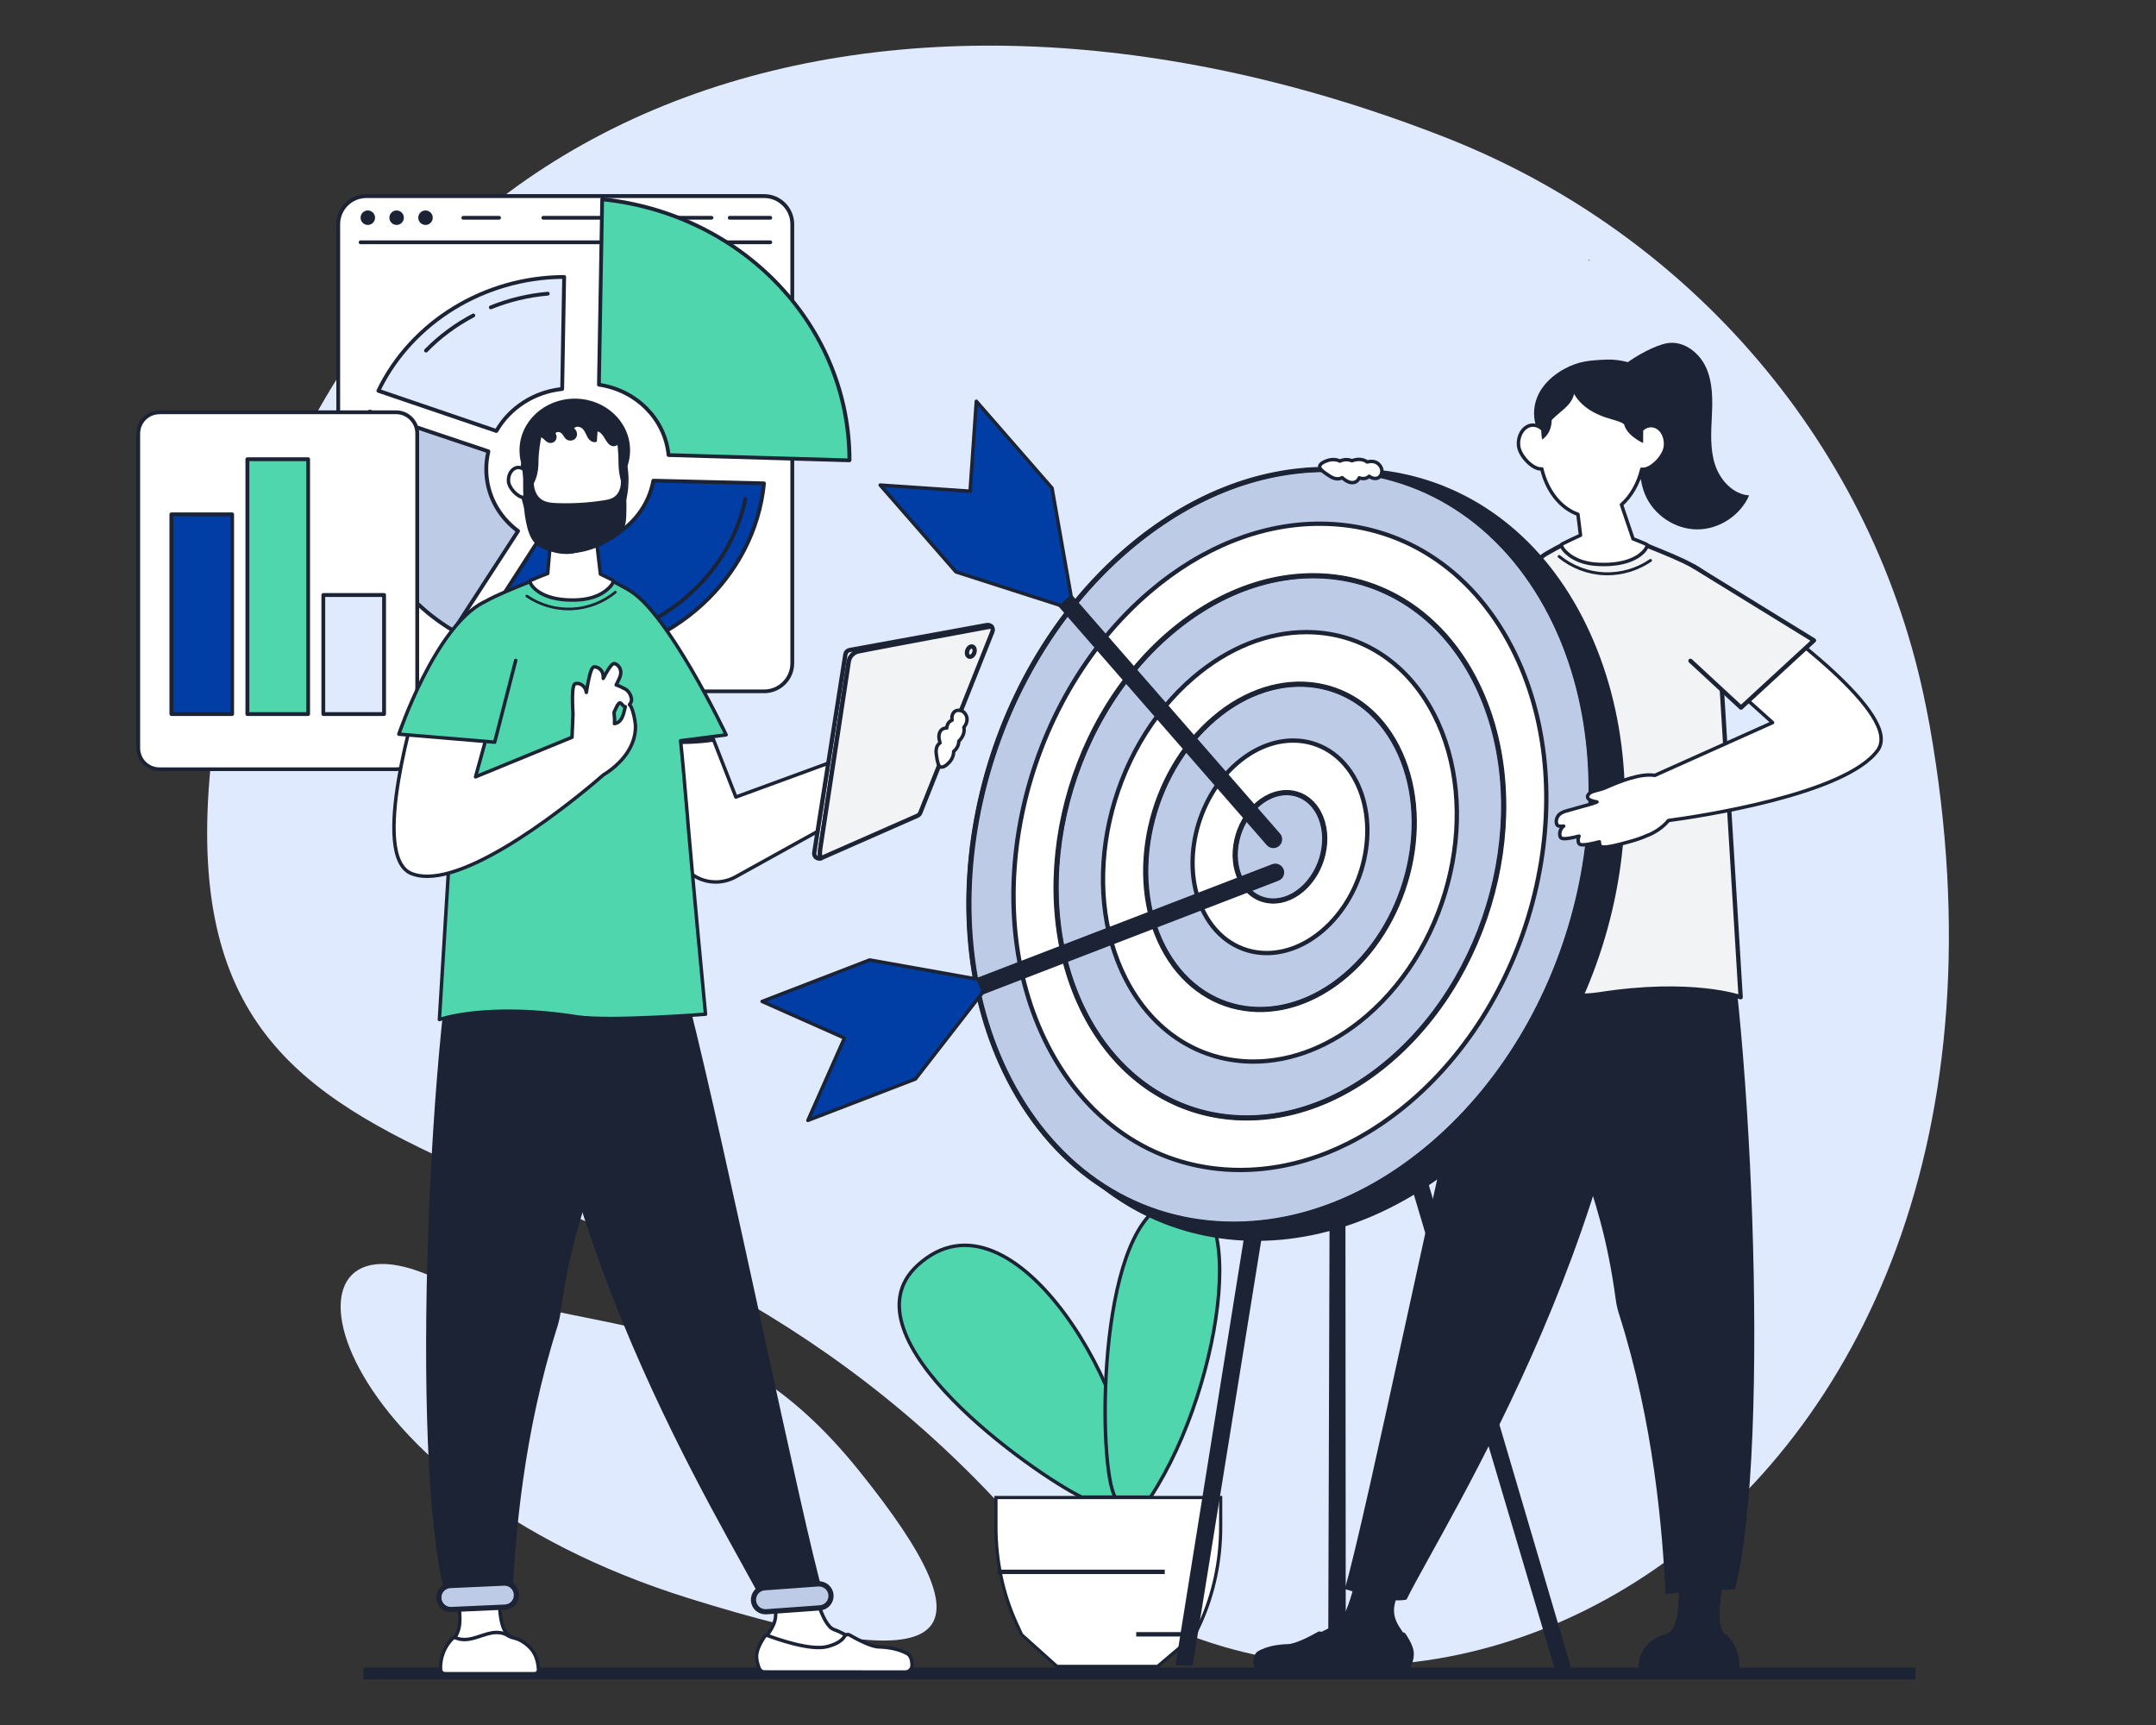 <svg xmlns="http://www.w3.org/2000/svg" xmlns:xlink="http://www.w3.org/1999/xlink" x="0px" y="0px" viewBox="0 0 2500 2000" style="enable-background:new 0 0 2500 2000;" xml:space="preserve"><rect x="0" y="0" width="2500" height="2000" fill="#333333" stroke="none"/><style type="text/css">	.st0{fill:#E0EAFE;}	.st1{fill:#FFFFFF;stroke:#1B2335;stroke-width:5;stroke-linecap:round;stroke-linejoin:round;stroke-miterlimit:10;}	.st2{fill:#1D1D1B;}	.st3{fill:#4FD6AD;}	.st4{fill:#F1F3F5;}	.st5{fill:#131727;}	.st6{fill:#1B2335;}	.st7{fill:#003DA5;}	.st8{fill:#BECBE7;}	.st9{fill:#4FD6AD;stroke:#1B2335;stroke-width:5;stroke-miterlimit:10;}	.st10{fill:#F1F3F5;stroke:#1B2335;stroke-width:5;stroke-miterlimit:10;}	.st11{fill:none;stroke:#130E42;stroke-width:4.676;stroke-miterlimit:10;}	.st12{fill:#E0EAFE;stroke:#1B2335;stroke-width:5;stroke-miterlimit:10;}	.st13{fill:#003DA5;stroke:#1B2335;stroke-width:5;stroke-miterlimit:10;}	.st14{fill:none;stroke:#1B2335;stroke-width:5;stroke-miterlimit:10;}	.st15{fill:#BECBE7;stroke:#1B2335;stroke-width:5;stroke-miterlimit:10;}	.st16{fill:#FFFFFF;}	.st17{fill:#4FD6AD;stroke:#1B2335;stroke-width:5;stroke-linecap:round;stroke-linejoin:round;stroke-miterlimit:10;}	.st18{fill:#003DA5;stroke:#1B2335;stroke-width:5;stroke-linecap:round;stroke-linejoin:round;stroke-miterlimit:10;}	.st19{fill:#F1F3F5;stroke:#1B2335;stroke-width:5;stroke-linecap:round;stroke-linejoin:round;stroke-miterlimit:10;}	.st20{fill:#E0EAFE;stroke:#1B2335;stroke-width:5;stroke-linecap:round;stroke-linejoin:round;stroke-miterlimit:10;}	.st21{fill:#1B2335;stroke:#1B2335;stroke-width:3;stroke-linecap:round;stroke-linejoin:round;stroke-miterlimit:10;}	.st22{fill:#1B2335;stroke:#1B2335;stroke-width:5;stroke-linecap:round;stroke-linejoin:round;stroke-miterlimit:10;}	.st23{fill:#BECBE7;stroke:#1B2335;stroke-width:5;stroke-linecap:round;stroke-linejoin:round;stroke-miterlimit:10;}	.st24{opacity:0.38;}	.st25{fill:#24292F;}			.st26{clip-path:url(#SVGID_00000111161138073613811810000016288503217574222261_);fill:#003DA5;stroke:#1B2335;stroke-width:5;stroke-linecap:round;stroke-linejoin:round;stroke-miterlimit:10;}	.st27{clip-path:url(#SVGID_00000111161138073613811810000016288503217574222261_);}	.st28{opacity:0.75;fill:#BECBE7;stroke:#1B2335;stroke-width:5;stroke-linecap:round;stroke-linejoin:round;stroke-miterlimit:10;}	.st29{fill:#FBB7A3;}	.st30{fill:#E8F0FC;}	.st31{fill:#361E4D;}	.st32{fill:none;stroke:#1B2335;stroke-width:5;stroke-linecap:round;stroke-linejoin:round;stroke-miterlimit:10;}	.st33{opacity:0.3;}	.st34{fill:#00B5F6;}	.st35{fill:#BB695B;}	.st36{fill:#BD695B;}	.st37{fill:#2D505A;}	.st38{fill:#1C1A1C;}	.st39{fill:#0B324B;}	.st40{fill:#D6ECE0;}	.st41{fill:#3A3E49;}	.st42{fill:#D47C74;}	.st43{fill:none;stroke:#3A3E49;stroke-width:2;stroke-miterlimit:10;}	.st44{fill:#FFFFFF;stroke:#1B2335;stroke-width:5;stroke-miterlimit:10;}	.st45{fill:none;stroke:#6FCECC;stroke-miterlimit:10;}	.st46{fill:none;stroke:#6FCECC;stroke-miterlimit:10;stroke-dasharray:5.036,5.036;}	.st47{fill:none;stroke:#6FCECC;stroke-miterlimit:10;stroke-dasharray:5.023,5.023;}	.st48{opacity:0.35;}	.st49{fill:none;stroke:#6FCECC;stroke-miterlimit:10;stroke-dasharray:5.022,5.022;}	.st50{fill:none;stroke:#6FCECC;stroke-miterlimit:10;stroke-dasharray:4.954,4.954;}	.st51{fill:none;stroke:#6FCECC;stroke-miterlimit:10;stroke-dasharray:5.014,5.014;}	.st52{fill:none;stroke:#6FCECC;stroke-miterlimit:10;stroke-dasharray:5.056,5.056;}	.st53{fill:none;stroke:#FFFFFF;stroke-width:1.5;stroke-linecap:round;stroke-linejoin:round;stroke-miterlimit:10;}	.st54{fill:none;stroke:#1B2335;stroke-width:4;stroke-linecap:round;stroke-miterlimit:10;}	.st55{fill:#FFFFFF;stroke:#1B2335;stroke-width:5;stroke-miterlimit:10;}	.st56{fill:#256EA5;}	.st57{fill:none;stroke:#1B2335;stroke-width:5;stroke-linecap:round;stroke-miterlimit:10;}	.st58{fill:#F1F3F5;stroke:#1B2335;stroke-width:5;stroke-miterlimit:10;}	.st59{fill:#EDF4F4;}	.st60{fill:#8DB3DB;}	.st61{fill:#49478A;}	.st62{fill:#003DA5;stroke:#1B2335;stroke-width:4;stroke-linecap:round;stroke-linejoin:round;stroke-miterlimit:10;}	.st63{fill:#4FD6AD;stroke:#1B2335;stroke-width:4;stroke-linecap:round;stroke-linejoin:round;stroke-miterlimit:10;}	.st64{fill:#FFFFFF;stroke:#1B2335;stroke-width:4;stroke-linecap:round;stroke-linejoin:round;stroke-miterlimit:10;}	.st65{fill:#F1F3F5;stroke:#1B2335;stroke-width:4;stroke-miterlimit:10;}	.st66{opacity:0.14;fill:#221F20;}	.st67{fill:#E0EAFE;stroke:#1B2335;stroke-width:4;stroke-linecap:round;stroke-linejoin:round;stroke-miterlimit:10;}	.st68{fill:#BECBE7;stroke:#1B2335;stroke-width:4;stroke-linecap:round;stroke-linejoin:round;stroke-miterlimit:10;}	.st69{fill:#B5C5CE;}	.st70{fill:#19132E;}	.st71{opacity:0.6;fill:#19132E;}	.st72{fill:#BECBE7;stroke:#1B2335;stroke-width:6;stroke-linecap:round;stroke-linejoin:round;stroke-miterlimit:10;}	.st73{fill:#4FD6AD;stroke:#1B2335;stroke-width:6;stroke-linecap:round;stroke-linejoin:round;stroke-miterlimit:10;}	.st74{fill:#FFFFFF;stroke:#1B2335;stroke-width:6;stroke-linecap:round;stroke-linejoin:round;stroke-miterlimit:10;}	.st75{fill:#003DA5;stroke:#1B2335;stroke-width:6;stroke-linecap:round;stroke-linejoin:round;stroke-miterlimit:10;}	.st76{fill:#F1F3F5;stroke:#1B2335;stroke-width:6;stroke-miterlimit:10;}	.st77{fill:none;stroke:#A3B8D2;stroke-width:6;stroke-miterlimit:10;}	.st78{fill:#223444;}	.st79{fill:none;stroke:#5F8099;stroke-width:6;stroke-miterlimit:10;}	.st80{fill:#FFFFFF;stroke:#1B2335;stroke-width:6;stroke-miterlimit:10;}	.st81{fill:#E6EBF0;}	.st82{opacity:0.5;}	.st83{fill:#D9E0E6;}	.st84{fill-rule:evenodd;clip-rule:evenodd;fill:#1B2335;}	.st85{fill:none;}	.st86{fill:#FFC94F;}</style><g id="Background"></g><g id="Illustration">	<g>		<g>			<rect x="421.4" y="1933.4" class="st6" width="1799.7" height="13.7"></rect>		</g>		<g>			<path class="st0" d="M2233.3,819.3c-59.6-300.6-272.2-548.3-557.6-660.1C1028.5-94.5,380.6,100.8,256.5,800.9    c-118.2,667.1,429.6,429.9,906,946.7c414.8,450,1243.8,43.6,1075-906.6C2236.1,833.8,2234.8,826.5,2233.3,819.3z"></path>			<path class="st0" d="M493.3,1476.9c-187.2-75.6-118.5,243.8,305.1,376.1c309,96.5,359.5,52.7,196.9-148.8    C832.7,1502.7,694,1558,493.3,1476.9z"></path>		</g>		<g>			<g>				<g>					<g>						<path class="st16" d="M886.1,227.4H424.8c-18,0-32.6,14.6-32.6,32.6v509c0,18,14.6,32.6,32.6,32.6h461.3       c18,0,32.6-14.6,32.6-32.6v-509C918.7,241.9,904.1,227.4,886.1,227.4z"></path>						<path class="st6" d="M886.1,803.7H424.8c-19.2,0-34.8-15.6-34.8-34.8v-509c0-19.2,15.6-34.8,34.8-34.8h461.3       c19.2,0,34.8,15.6,34.8,34.8v509C921,788.1,905.3,803.7,886.1,803.7z M424.8,229.6c-16.7,0-30.4,13.6-30.4,30.4v509       c0,16.7,13.6,30.4,30.4,30.4h461.3c16.7,0,30.4-13.6,30.4-30.4v-509c0-16.7-13.6-30.4-30.4-30.4H424.8z"></path>					</g>					<g>						<path class="st6" d="M893.2,283.1H418.1c-1.2,0-2.2-1-2.2-2.2s1-2.2,2.2-2.2h475.1c1.2,0,2.2,1,2.2,2.2       S894.5,283.1,893.2,283.1z"></path>						<g>							<circle class="st6" cx="426.5" cy="252.4" r="8.4"></circle>							<circle class="st6" cx="459.9" cy="252.4" r="8.4"></circle>							<circle class="st6" cx="493.4" cy="252.4" r="8.4"></circle>						</g>						<path class="st6" d="M893.2,254.7h-47.1c-1.2,0-2.2-1-2.2-2.2s1-2.2,2.2-2.2h47.1c1.2,0,2.2,1,2.2,2.2       S894.5,254.7,893.2,254.7z"></path>						<path class="st6" d="M825,254.7H630c-1.2,0-2.2-1-2.2-2.2s1-2.2,2.2-2.2h195c1.2,0,2.2,1,2.2,2.2S826.2,254.7,825,254.7z"></path>						<path class="st6" d="M578.7,254.7h-41.5c-1.2,0-2.2-1-2.2-2.2s1-2.2,2.2-2.2h41.5c1.2,0,2.2,1,2.2,2.2S580,254.7,578.7,254.7z       "></path>					</g>				</g>				<g>					<g>						<g>							<path class="st0" d="M575.6,499.7c15.2-26.6,43.5-45.3,76.3-48.7l2.3-129.9c-94.3,0.3-177.6,53.5-215.5,132L575.6,499.7z"></path>							<path class="st6" d="M575.6,501.9c-0.2,0-0.5,0-0.7-0.1L438,455.2c-0.6-0.2-1.1-0.7-1.3-1.2c-0.2-0.6-0.2-1.3,0-1.8        c38.9-80.7,124.3-133,217.5-133.3c0.7,0,1.2,0.2,1.6,0.7c0.4,0.4,0.7,1,0.6,1.6L654.1,451c0,1.1-0.9,2.1-2,2.2        c-31.5,3.3-59.4,21.1-74.6,47.6C577.1,501.5,576.4,501.9,575.6,501.9z M441.8,451.7L574.6,497c15.8-26.4,43.6-44.2,75.1-48        l2.2-125.7C562.2,324.4,480.2,374.6,441.8,451.7z"></path>						</g>						<path class="st6" d="M569.2,358.6c-0.9,0-1.7-0.5-2.1-1.4c-0.5-1.1,0.1-2.4,1.2-2.9c21.3-8.6,43.7-14,66.7-16       c1.2-0.1,2.3,0.8,2.4,2c0.1,1.2-0.8,2.3-2,2.4c-22.5,1.9-44.5,7.2-65.4,15.7C569.7,358.5,569.4,358.6,569.2,358.6z"></path>						<path class="st6" d="M494,408.7c-0.6,0-1.1-0.2-1.6-0.6c-0.9-0.9-0.9-2.3,0-3.2c16.1-16.4,34.7-30.2,55.4-41.1       c1.1-0.6,2.4-0.2,3,0.9c0.6,1.1,0.2,2.4-0.9,3c-20.3,10.7-38.6,24.2-54.3,40.3C495.2,408.4,494.6,408.7,494,408.7z"></path>						<g>							<path class="st7" d="M757.6,557.3c-7.7,42.7-46.6,76.2-94.3,77.7c-14.2,0.4-27.8-2-40.1-6.8l-74.4,115.1        c34.6,15.6,73.6,23.2,114.5,20.9c118.8-6.8,212.2-96.2,222.5-203.9L757.6,557.3z"></path>							<path class="st6" d="M649.1,766.8c-35.1,0-69.7-7.3-101.1-21.5c-0.6-0.3-1-0.8-1.2-1.4c-0.2-0.6-0.1-1.3,0.3-1.8L621.4,627        c0.6-0.9,1.7-1.3,2.7-0.9c12.4,4.8,25.6,7.1,39.2,6.7c45.7-1.4,84.4-33.3,92.1-75.9c0.2-1.1,1.2-1.8,2.2-1.8l128.3,3.1        c0.6,0,1.2,0.3,1.6,0.7c0.4,0.5,0.6,1.1,0.6,1.7c-10.7,110.6-107.2,199.1-224.6,205.9C658.7,766.7,653.9,766.8,649.1,766.8z         M552.2,742.3c34.4,15.1,72.7,21.9,111,19.7c114.4-6.6,208.6-92.1,220.2-199.5l-124-3c-8.9,43.7-48.9,76.2-96,77.7        c-13.6,0.4-26.8-1.7-39.3-6.3L552.2,742.3z"></path>						</g>						<path class="st6" d="M648.8,748.2c-25.1,0-49.5-4-72.7-11.8c-1.2-0.4-1.8-1.7-1.4-2.8c0.4-1.2,1.7-1.8,2.8-1.4       c22.7,7.7,46.7,11.6,71.3,11.6c4.4,0,8.9-0.1,13.3-0.4c1.2-0.1,2.3,0.9,2.4,2.1c0.1,1.2-0.9,2.3-2.1,2.4       C657.9,748.1,653.3,748.2,648.8,748.2z"></path>						<path class="st6" d="M709.2,740.2c-1,0-1.9-0.7-2.2-1.6c-0.3-1.2,0.4-2.4,1.6-2.7c78-21.3,138.3-83.2,153.5-157.8       c0.2-1.2,1.4-2,2.6-1.7c1.2,0.2,2,1.4,1.7,2.6c-15.6,76.2-77.1,139.5-156.7,161.2C709.6,740.2,709.4,740.2,709.2,740.2z"></path>						<g>							<path class="st8" d="M525.6,731.2l75-115.5c-22.4-16.6-36.9-42.5-36.9-71.8c0-7.1,0.9-14,2.5-20.7l-137.5-46.1        c-7.4,21.6-11.4,44.7-11.4,68.5C417.4,624.7,460.7,692.7,525.6,731.2z"></path>							<path class="st6" d="M525.6,733.4c-0.4,0-0.8-0.1-1.1-0.3C456,692.5,415.2,622.4,415.2,545.7c0-23.6,3.9-46.9,11.5-69.2        c0.4-1.2,1.7-1.8,2.8-1.4l137.5,46.1c1.1,0.4,1.7,1.5,1.5,2.6c-1.6,6.6-2.4,13.4-2.4,20.1c0,27.6,13.1,53.1,36,70        c0.9,0.7,1.2,2,0.5,3l-75,115.5C527.1,733.1,526.3,733.4,525.6,733.4z M430.2,480c-7,21.2-10.5,43.3-10.5,65.7        c0,74.5,39.3,142.5,105.3,182.5l72.7-111.9c-23-17.8-36.1-44-36.1-72.3c0-6.4,0.7-12.9,2.1-19.2L430.2,480z"></path>						</g>					</g>					<g>						<g>							<path class="st3" d="M694.5,446c43.4,6.5,76.7,40.1,80.7,81.6l209.8,6.1c0-0.1,0-0.2,0-0.3c0-153.9-122.6-285.6-286.7-302.5        L694.5,446z"></path>							<path class="st6" d="M985,535.9C984.9,535.9,984.9,535.9,985,535.9l-209.8-6.1c-1.1,0-2-0.9-2.2-2        c-3.9-40.6-36.3-73.3-78.8-79.6c-1.1-0.2-1.9-1.1-1.9-2.2l3.8-215.1c0-0.6,0.3-1.2,0.8-1.6c0.5-0.4,1.1-0.6,1.7-0.5        c79.6,8.2,152.9,44,206.3,100.6c53.2,56.4,82.4,128.9,82.4,204.1c0,0.6-0.2,1.3-0.7,1.7C986.1,535.6,985.5,535.9,985,535.9z         M777.2,525.5l205.5,6c-1.1-152.8-121.9-280.3-282.3-298l-3.7,210.7C739.7,451.3,772.4,484.4,777.2,525.5z"></path>						</g>					</g>				</g>			</g>			<g>				<g>					<path class="st16" d="M459.3,478.1H184.8c-13.5,0-24.5,11-24.5,24.5v364.8c0,13.5,11,24.5,24.5,24.5h274.5      c13.5,0,24.5-11,24.5-24.5V502.5C483.8,489,472.9,478.1,459.3,478.1z"></path>					<path class="st6" d="M459.3,894H184.8c-14.7,0-26.7-12-26.7-26.7V502.5c0-14.7,12-26.7,26.7-26.7h274.5      c14.7,0,26.7,12,26.7,26.7v364.8C486.1,882.1,474.1,894,459.3,894z M184.8,480.3c-12.3,0-22.3,10-22.3,22.3v364.8      c0,12.3,10,22.3,22.3,22.3h274.5c12.3,0,22.3-10,22.3-22.3V502.5c0-12.3-10-22.3-22.3-22.3H184.8z"></path>				</g>				<g>					<g>						<rect x="198.8" y="596.3" class="st7" width="70.5" height="231.6"></rect>						<path class="st6" d="M269.2,830.1h-70.5c-1.2,0-2.2-1-2.2-2.2V596.3c0-1.2,1-2.2,2.2-2.2h70.5c1.2,0,2.2,1,2.2,2.2v231.6       C271.5,829.1,270.5,830.1,269.2,830.1z M201,825.7h66V598.5h-66V825.7z"></path>					</g>					<g>						<rect x="286.8" y="532.4" class="st3" width="70.5" height="295.5"></rect>						<path class="st6" d="M357.3,830.1h-70.5c-1.2,0-2.2-1-2.2-2.2V532.4c0-1.2,1-2.2,2.2-2.2h70.5c1.2,0,2.2,1,2.2,2.2v295.5       C359.5,829.1,358.5,830.1,357.3,830.1z M289.1,825.7h66v-291h-66V825.7z"></path>					</g>					<g>						<rect x="374.9" y="689.8" class="st0" width="70.5" height="138.1"></rect>						<path class="st6" d="M445.4,830.1h-70.5c-1.2,0-2.2-1-2.2-2.2V689.8c0-1.2,1-2.2,2.2-2.2h70.5c1.2,0,2.2,1,2.2,2.2v138.1       C447.6,829.1,446.6,830.1,445.4,830.1z M377.1,825.7h66V692.1h-66V825.7z"></path>					</g>				</g>			</g>		</g>		<path class="st85" d="M2233.3,819.3c-59.6-300.6-272.2-548.3-557.6-660.1C1028.5-94.5,380.6,100.8,256.5,800.9   c-118.2,667.1,429.6,429.9,906,946.7c414.8,450,1243.8,43.6,1075-906.6C2236.1,833.8,2234.8,826.5,2233.3,819.3z"></path>		<g>			<g>				<path class="st63" d="M1064,1467c-90.9,83.3,135.8,242.5,190.3,268.8h56.1C1324.6,1630.6,1176.3,1364.2,1064,1467z"></path>				<path class="st63" d="M1351.9,1395.4c-80.7,33.5-79,307.2-58.7,340.5h40.8C1421.5,1602.6,1451.5,1354,1351.9,1395.4z"></path>			</g>			<g>				<path class="st16" d="M1154.9,1770.5c0,38.9,8.1,77.2,23.5,111.2l6.1,13.5l41,36.9h116.7l43.5-36.9l6.1-13.5     c15.4-34,23.5-72.3,23.5-111.2v-34.3h-260.5V1770.5z"></path>				<g>					<path class="st6" d="M1153,1770.5c0,39.1,8.2,77.8,23.7,112l6.1,13.5l42,38H1343l44-37.3l6.6-14.1      c15.5-34.1,23.7-72.9,23.7-112v-36.2H1153V1770.5z M1156.8,1738.1h256.8v32.4c0,38.6-8.1,76.8-23.4,110.4l-5.9,13.1l-42.7,36.2      h-115.3l-40.2-36.1l-6-13.1c-15.3-33.6-23.4-71.8-23.4-110.4V1738.1z"></path>				</g>			</g>			<g>				<rect x="1156.5" y="1819.9" class="st6" width="194.1" height="5.1"></rect>			</g>			<g>				<rect x="1317.5" y="1892.3" class="st6" width="69.4" height="5.1"></rect>			</g>		</g>		<g>			<polygon class="st16" points="1843,302.1 1843.5,301 1841.2,302.1    "></polygon>			<polygon class="st6" points="1843,302.1 1843.5,301 1841.2,302.1    "></polygon>		</g>		<g>			<path class="st16" d="M1894.5,184.7L1894.5,184.7l-1.8-0.1C1893.3,184.7,1894,184.7,1894.5,184.7z"></path>			<path class="st6" d="M1894.5,184.7L1894.5,184.7l-1.8-0.1C1893.3,184.7,1894,184.7,1894.5,184.7z"></path>		</g>		<g>			<g>				<g>					<g>						<g>							<g>								<g>									<path class="st16" d="M1745,784.7c0,0,40.4-123.6,0.6-106.5c0,0-196.5,132.8-164.6,177.3c41.2,57.5,249.6,82.3,249.6,82.3          l14.8-47.6l-145.4-65.1L1745,784.7z"></path>									<path class="st6" d="M1845.7,889.1l-143.7-64.3l43.7-39.2c0.2-0.1,0.3-0.3,0.3-0.5c1.2-3.7,29.7-91.8,12.7-107.3          c-3.3-3-7.9-3.2-13.8-0.7c-0.1,0-0.1,0.1-0.2,0.1c-6.5,4.4-158.5,107.7-168.2,161.7c-1.2,6.8-0.1,12.6,3.2,17.3          c41.1,57.2,241.9,81.8,250.4,82.8c0,0,0.1,0,0.1,0c0.5,0,1-0.3,1.1-0.8l14.8-47.6C1846.6,890,1846.3,889.4,1845.7,889.1z           M1829.7,936.5c-15.5-2-208.8-27.3-247.8-81.7c-3-4.1-3.9-9.4-2.8-15.5c9.4-52.5,162.5-156.9,167.1-160          c5-2.1,8.6-2,11.1,0.3c15.4,14.1-11.5,98.7-13.3,104.5l-44.8,40.2c-0.3,0.3-0.4,0.7-0.4,1.1c0.1,0.4,0.3,0.7,0.7,0.9          l144.4,64.6L1829.7,936.5z"></path>								</g>								<g>									<g>										<g>											<path class="st36" d="M1896.2,901.6c-21.2-9.4-41.9-16.7-56.7-14.6c-17.3,2.4-18.1,16.3-21.1,34.8            c-2.3,14.4,19.8,30,31.5,33.1c11.7,3.1,19.6-34.9,32-36.7c12.2-1.8,40.4-2.1,32.1-10.3            C1910.7,904.7,1902.1,904.2,1896.2,901.6z"></path>										</g>									</g>									<g>										<g>											<path class="st36" d="M1889.4,951.8c-9.4-2.6-18.9-5.3-28.3-7.9c-4.5-1.3-19.9-8.7-23.6-4.6            c-10.4,11.3,28.2,21.5,32.9,22.7c3.7,1,28.4,8.3,30.6,4.8c1.8-3.4,0.4-8-2.2-10.5            C1896.2,953.7,1892.8,952.7,1889.4,951.8z"></path>										</g>										<g>											<path class="st36" d="M1914.1,949.3c-9.4-2.6-18.9-5.3-28.3-7.9c-4.5-1.3-19.9-8.7-23.6-4.6            c-10.4,11.3,28.2,21.5,32.9,22.7c3.7,1,28.4,8.3,30.6,4.8c1.8-3.5,0.4-8-2.2-10.5            C1920.9,951.2,1917.5,950.2,1914.1,949.3z"></path>										</g>										<g>											<path class="st36" d="M1935.5,942.1c-9.4-2.6-18.9-5.3-28.3-7.9c-4.5-1.3-19.9-8.7-23.6-4.6            c-10.4,11.3,28.2,21.5,32.9,22.7c3.7,1,28.4,8.3,30.6,4.8c1.8-3.5,0.4-8-2.2-10.5C1942.2,944,1938.8,943,1935.5,942.1z"></path>										</g>										<g>											<path class="st36" d="M1939.4,927.7c-9.4-2.6-18.9-5.3-28.3-7.9c-4.5-1.3-19.9-8.7-23.6-4.6            c-10.4,11.3,28.2,21.5,32.9,22.7c3.7,1,28.4,8.3,30.6,4.8c1.8-3.4,0.4-8-2.2-10.5            C1946.2,929.7,1942.7,928.7,1939.4,927.7z"></path>										</g>									</g>									<g>										<path class="st36" d="M1899.4,915.4c-4.6-2.4-11.6-7.3-16.7-8.1c-10.3-1.6-22.5,11.8-27,19.8c-2.9,5.3-4.7,12-1.6,17.1           c3.9,6.6,13,7.1,20.7,6.9c10.5-0.3,21-0.6,31.4-0.9c3.5-0.1,7.1-0.2,10.4-1.4c3.3-1.2,6.4-3.6,7.3-7           c1.5-5.1-2.2-10.3-6.1-13.9C1912.4,922.8,1906.1,918.8,1899.4,915.4z"></path>									</g>								</g>							</g>						</g>					</g>					<g>						<polygon class="st86" points="1738.7,807.3 1762.8,774.9 1771.9,673.2 1793.2,643.8 1654.2,729.4       "></polygon>					</g>					<path class="st6" d="M1652.7,1803.6c-4.3-9.8-41.5-23.8-68-22.9l-0.8,0l-0.3,0.8c-1.7,4.9-3.6,14-5.9,24.5      c-6.4,29.5-16.1,74.2-31.1,79.5c-8.5,3-16.3,7.6-23.8,12.2c-11.7,7.1-22.8,13.7-36.3,14.4l-2.2,0.1c-10.1,0.5-18.1,0.9-21.6,2      l-0.3,0.1c-5.9,1.9-7.9,7.3-7.1,11.8c0.7,4.5,4.4,9.4,10.9,9.4c0,0,0.1,0,0.1,0c11.7-0.1,22.6-0.2,33.2-0.4      c34.1-0.4,66.3-0.9,113,0.3c2.9,0.1,12.8-0.2,19.1-6.3c3.2-3.1,4.8-7.3,4.8-12.3c0-10.1-5.1-17.6-10.1-24.9      c-11.2-16.5-22.8-33.6,25.6-83.4C1653.2,1807.2,1653.5,1805.5,1652.7,1803.6z"></path>					<g>						<path class="st6" d="M1629.7,1894.1c-0.9-1.3-2.5-1.8-4-1.3c-10.4,3.9-51,18.4-71,13.1c-13-3.4-18.2-8.3-20.3-11.9       c-1.3-2.3-4.1-3.2-6.4-1.9c-8.4,4.8-25.4,13.8-34.5,14.1c-12.4,0.4-24.4,2.5-34.4,8c-4.6,2.5-5.7,8.6-5.7,13.8       c0,4.5,3.6,8.3,8.2,8.3l168.4-0.1c2.8,0,5.3-1.7,6.3-4.3c1.8-4.4,3.9-11.6,2.8-18.1C1637.6,1906.3,1632.4,1898,1629.7,1894.1z       "></path>					</g>					<path class="st6" d="M2007.6,1906.7c-1.3-1.9-2.5-3.7-3.6-5.3c-11.8-17.2-14-20.3-2.8-89.2c0.4-2.5-0.3-4.9-2.2-7      c-7.2-8.1-30.7-11.5-50.2-10.6l-0.9,0l-0.2,0.9c-1.6,7.1-1.4,18.7-1.1,32.1c0.5,26.6,1.1,59.7-13.6,66.7      c-24.2,11.5-27.6,21.3-26.1,27.6c2.1,9,14.7,14,22.7,14c0,0,0.1,0,0.1,0c3.8,0,7.6-0.1,11.6-0.2c15.2-0.3,31-0.5,50.5,1.3      c1.5,0.1,2.9,0.2,4.2,0.2c9.6,0,13.8-3.5,15.7-6.7C2015.3,1924.7,2013.7,1915.8,2007.6,1906.7z"></path>					<g>						<path class="st6" d="M1762.6,1032.7c-11,8.7-31.7,95.8-42.9,104.1c-44.6,175.8-136,623.7-160.4,705.6       c19.5,5.8,53.1,16.2,71.6,12.2c43.8-88.7,283-460.3,275.9-832.4C1878.3,1014,1786.8,1013.5,1762.6,1032.7z"></path>					</g>					<g>						<path class="st6" d="M1871.5,1040c-8.7,10.9-76.4,97.9-85.5,108.5c29,189.3,67.8,212.2,87.6,358.6c0.8,5.7,2.1,11.4,3.9,16.9       c40.2,126.4,50.1,249.1,53.8,324c39.6-3.4,41-2.2,80.5-5.6c42.9-164.3,17.8-697.4-21.9-845.6       C1960.3,995.4,1890.8,1015.9,1871.5,1040z"></path>					</g>					<g>						<path class="st19" d="M1911.8,633.4c-1-0.4-2.1-0.9-3-1.3c-3.6-1.6-7.1-3-10.5-4.4c-23.9-9.5-43.4-15.4-43.4-15.4       s-18.8,7.4-41.9,18.9c-0.4,0.2-0.7,0.4-1.1,0.5c-5,2.5-10.5,5.4-16.3,8.8c-0.2,0.1-0.8,0.4-0.8,0.4c-0.4,0.2-0.8,0.5-1.2,0.7       c-36.7,21.5-46.8,92-53.5,112c-2.7,8-5.6,27.8-8.5,53.9c0,0.1-0.1,0.2-0.1,0.3c-0.3,3-0.7,6.1-1,9.2c-1.3,12-2.5,25-3.8,38.7       v0.4c-0.3,3.5-0.5,6.9-0.9,10.1c-0.1,0.5-0.1,1.4-0.2,2.8c-0.8,8.7-1.5,17.5-2.2,26.5c-0.1,0.2-0.1,0.3-0.1,0.4       c-7.1,86.3-23.1,253.9-23.1,253.9s116,9.1,154,3.1c107.3-16.9,164.2,3.3,164.2,3.3L1989.6,685       C1988.6,663.3,1947.8,648.1,1911.8,633.4z"></path>					</g>					<g>						<g>							<path class="st6" d="M1912.9,648.4c-15.4,10.6-34,15.9-52.7,15.1c-18.6-0.8-36.8-7.8-51.2-19.6c-0.7-0.6-1.8-0.5-2.4,0.2        c-0.6,0.7-0.5,1.8,0.2,2.4c15,12.3,33.9,19.6,53.2,20.4c1.3,0.1,2.5,0.1,3.8,0.1c18.1,0,36.1-5.6,51-15.8        c0.8-0.5,1-1.6,0.4-2.4C1914.8,648.1,1913.7,647.9,1912.9,648.4z"></path>						</g>					</g>					<g>						<g>							<g>								<path class="st6" d="M1514.1,1050c-5.6-0.8-10.7,3.4-11.4,9.4L1363,1930.9l20,0.1l140.1-868.8         C1523.7,1056.3,1519.7,1050.8,1514.1,1050z"></path>							</g>							<g>								<path class="st6" d="M1550.9,1047.5c-4.8,1-8.2,5.6-8.1,10.8l-2.7,873.6l20.4,0.1l-0.6-814.9l242.5,816.6l19.4,0.1         l-259.3-879.8C1560.6,1049.3,1555.8,1046.5,1550.9,1047.5z"></path>							</g>						</g>						<g>							<g>								<g>									<path class="st6" d="M1329.8,638.3c-178.3,152.7-241.3,434.9-140.7,630.4c100.7,195.5,331.9,225.8,510.3,73.1          c178.3-152.7,236.3-430.5,135.6-626C1734.3,520.3,1508.1,485.6,1329.8,638.3z"></path>								</g>								<g>									<path class="st72" d="M1538,544.3c-80.1,0-159.9,32-230.7,92.6c-173.6,148.6-235.2,424.3-137.2,614.6          c54.9,106.7,149.8,167.8,260.4,167.8c80.1,0,159.9-32,230.7-92.6c173.6-148.6,235.2-424.3,137.2-614.6          C1743.4,605.5,1648.5,544.3,1538,544.3z"></path>									<g>										<path class="st6" d="M1538,541.8v5h0c109.6,0,203.7,60.7,258.1,166.5c97.5,189.3,36.2,463.6-136.6,611.5           c-70.3,60.2-149.6,92.1-229.1,92.1c-109.6,0-203.7-60.7-258.2-166.5c-97.4-189.3-36.1-463.6,136.7-611.5           c70.3-60.2,149.6-92,229.1-92L1538,541.8C1538,541.8,1538,541.8,1538,541.8c-77.3,0-159,30.4-232.4,93.3           c-174.7,149.6-236.5,426.1-137.8,617.6c57.2,111.1,155.8,169.2,262.6,169.2c77.3,0,159-30.4,232.3-93.2           c174.7-149.6,236.5-426.1,137.8-617.6C1743.4,599.9,1644.8,541.8,1538,541.8z"></path>									</g>								</g>								<g>									<g>										<g>											<g>												<path class="st16" d="M1530.3,607.2c-68.6,0-136.9,27.4-197.5,79.3c-148.7,127.3-201.4,363.4-117.6,526.3             c47,91.3,128.3,143.7,222.9,143.7c68.6,0,136.9-27.4,197.5-79.3c148.7-127.3,201.4-363.4,117.6-526.3             C1706.1,659.5,1624.9,607.2,1530.3,607.2z"></path>												<g>													<path class="st6" d="M1530.3,604.7v5c93.7,0,174.1,51.9,220.6,142.3c83.4,162,30.9,396.7-117,523.3              c-60.2,51.5-127.9,78.7-195.9,78.7c-93.7,0-174.1-51.9-220.6-142.3c-83.4-162-30.9-396.7,117-523.3              c60.2-51.5,127.9-78.7,195.9-78.7L1530.3,604.7C1530.3,604.7,1530.3,604.7,1530.3,604.7c-66.3,0-136.3,26.1-199.2,79.9              c-149.8,128.2-202.7,365.2-118.2,529.4c49,95.2,133.5,145,225.1,145c66.3,0,136.3-26.1,199.1-79.9              c149.8-128.2,202.7-365.2,118.2-529.4C1706.3,654.5,1621.9,604.7,1530.3,604.7z"></path>												</g>											</g>										</g>									</g>								</g>								<g>									<path class="st72" d="M1356.6,734.1c-124.8,106.8-168.9,304.4-98.5,441.2c70.4,136.8,228.7,161.1,353.5,54.3          c124.8-106.8,168.9-304.4,98.5-441.2C1639.7,651.6,1481.5,627.3,1356.6,734.1z"></path>									<g>										<path class="st6" d="M1562.5,668.9c-69-13.6-144.6,9.6-207.5,63.4c-125.4,107.4-169.9,306.7-99.1,444.2           c32.8,63.8,86.1,105.9,149.9,118.4c12.9,2.5,26.1,3.8,39.4,3.8c57.5,0,117-23.4,168.1-67.2           c125.4-107.4,169.9-306.7,99.1-444.2C1679.5,723.4,1626.3,681.4,1562.5,668.9z M1610.1,1227.6           c-61.7,52.8-135.8,75.5-203.3,62.3c-62.3-12.2-114.3-53.3-146.4-115.8c-69.8-135.6-25.9-332.1,97.9-438.1           c50.2-42.9,108.5-65.9,164.8-65.9c13,0,25.8,1.2,38.4,3.7c62.3,12.2,114.3,53.3,146.4,115.7           C1777.8,925.1,1733.9,1121.7,1610.1,1227.6z"></path>									</g>								</g>								<g>									<g>										<g>											<g>												<path class="st16" d="M1514.9,732.9c-45.5,0-90.9,18.2-131.2,52.7c-98.9,84.6-133.9,241.6-78.2,349.9             c31.2,60.6,85.1,95.3,147.8,95.3c45.5,0,90.9-18.2,131.1-52.7c98.9-84.6,133.9-241.6,78.2-349.9             C1631.6,767.6,1577.7,732.9,1514.9,732.9z"></path>												<g>													<path class="st6" d="M1514.9,730.4v5c61.8,0,114.9,34.3,145.6,94c55.3,107.3,20.5,262.9-77.6,346.8              c-39.8,34.1-84.6,52.1-129.5,52.1c-61.8,0-114.9-34.3-145.6-94c-55.3-107.3-20.5-262.9,77.6-346.8              c39.8-34.1,84.6-52.1,129.5-52.1L1514.9,730.4L1514.9,730.4c-44.2,0-90.8,17.4-132.8,53.3              c-99.8,85.5-135.1,243.5-78.8,352.9c32.7,63.5,89,96.7,150.1,96.7c44.2,0,90.8-17.4,132.8-53.3              c99.9-85.5,135.1-243.5,78.8-352.9C1632.3,763.6,1576,730.4,1514.9,730.4z"></path>												</g>											</g>										</g>									</g>								</g>								<g>									<path class="st72" d="M1407.7,833.2c-74.9,64.1-101.3,182.6-59.1,264.7c42.3,82.1,137.2,96.7,212.1,32.6          c74.9-64.1,101.3-182.6,59.1-264.7C1577.5,783.7,1482.5,769.1,1407.7,833.2z"></path>									<g>										<path class="st6" d="M1531.4,793.1c-41.7-8.2-87.4,5.8-125.3,38.2c-75.6,64.7-102.4,184.8-59.7,267.7           c19.9,38.6,52,64,90.6,71.5c7.8,1.5,15.8,2.3,23.8,2.3c34.7,0,70.7-14.1,101.5-40.5c75.6-64.7,102.4-184.8,59.7-267.7           C1602.2,826.1,1570,800.6,1531.4,793.1z M1559.1,1128.6c-36.8,31.5-80.9,45-121.1,37.1c-37.1-7.3-68-31.8-87.2-68.9           c-41.7-81-15.5-198.4,58.5-261.6c29.9-25.6,64.7-39.3,98.2-39.3c7.7,0,15.4,0.7,22.9,2.2c37.1,7.3,68,31.8,87.2,68.9           C1659.3,947.9,1633,1065.3,1559.1,1128.6z"></path>									</g>								</g>								<g>									<path class="st16" d="M1499.6,858.6c-22.5,0-44.9,9-64.8,26c-49,42-66.4,119.8-38.8,173.4c15.4,29.9,41.9,47,72.8,47          c22.5,0,44.8-9,64.8-26c49-42,66.4-119.8,38.8-173.4C1557,875.7,1530.4,858.6,1499.6,858.6z"></path>									<g>										<path class="st6" d="M1499.6,856.1c-22.1,0-45.4,8.7-66.4,26.6c-49.9,42.7-67.6,121.7-39.4,176.5           c16.3,31.7,44.5,48.3,75,48.3c22.1,0,45.4-8.7,66.4-26.6c49.9-42.7,67.6-121.7,39.4-176.5           C1558.2,872.7,1530.1,856.1,1499.6,856.1z M1531.9,1077.1c-19.4,16.6-41.3,25.4-63.1,25.4c-29.9,0-55.7-16.6-70.6-45.6           c-27.1-52.7-10-129.1,38.2-170.4c19.4-16.6,41.3-25.4,63.1-25.4c29.9,0,55.7,16.6,70.6,45.6           C1597.3,959.4,1580.1,1035.9,1531.9,1077.1z"></path>									</g>								</g>								<g>									<g>										<g>											<path class="st72" d="M1458.7,932.3c-25,21.4-33.8,60.9-19.7,88.2c14.1,27.4,45.7,32.2,70.7,10.8            c25-21.4,33.8-60.9,19.7-88.2C1515.3,915.8,1483.6,910.9,1458.7,932.3z"></path>											<g>												<path class="st6" d="M1500.2,917.3c-14.4-2.8-30.1,2-43.2,13.1c-25.8,22-34.9,63-20.3,91.3c6.9,13.3,18,22.1,31.4,24.7             c2.7,0.5,5.5,0.8,8.3,0.8c12,0,24.3-4.9,34.9-13.9c25.8-22,34.9-63,20.3-91.3C1524.8,928.7,1513.6,919.9,1500.2,917.3z              M1508.1,1029.5c-12,10.3-25.9,14.5-39,12c-11.9-2.3-21.8-10.2-27.9-22.1c-13.6-26.4-5-64.6,19.1-85.2             c9.8-8.4,20.7-12.7,31.4-12.7c2.5,0,5,0.2,7.5,0.7c11.9,2.3,21.8,10.2,27.9,22.1             C1540.7,970.6,1532.2,1008.9,1508.1,1029.5z"></path>											</g>										</g>									</g>								</g>							</g>							<g>								<g>									<path class="st6" d="M1155.8,589.8l-15.4,13.5l328.4,376.5c3.7,4.3,10.2,4.7,14.4,1c4.3-3.7,4.7-10.2,1-14.4L1155.8,589.8z          "></path>								</g>								<g>									<polygon class="st62" points="1132.1,465.2 1124.9,569.5 1020.6,562.4 1108.5,663.1 1230.7,702.3 1242.2,692.3           1219.9,565.9          "></polygon>								</g>							</g>							<g>								<g>									<path class="st6" d="M1475.1,1002l-466.2,179.5l7.4,19.1l466.2-179.5c5.3-2,7.9-7.9,5.9-13.2          C1486.3,1002.6,1480.3,1000,1475.1,1002z"></path>								</g>								<g>									<polygon class="st62" points="1008.4,1113 883.7,1161.1 979.2,1203.5 936.8,1299 1061.5,1251 1140.2,1149.7 1134.7,1135.5                    "></polygon>								</g>							</g>						</g>					</g>					<g>						<path class="st6" d="M1998.4,1895.6c-6.2,2.7-13.6,2.1-20.3,0.4c-7.5-1.9-14.7-5.2-22.4-6.5c-6.3-1.1-13.4-0.5-18.7,2.8       c-2.3,1.5-4.8,2.5-7.4,3.1c-8.1,1.8-15.8,7.2-21.3,13.4c-5.3,6.1-8.2,15.8-8.6,24.5c-0.1,2.7,2.1,4.9,4.8,4.9l107.1,0       c2.9,0,5.2-2.3,5.4-5.2c0.6-13.6-4.7-27.3-14.3-36.9C2001.6,1895.1,1999.9,1895,1998.4,1895.6z"></path>					</g>					<path class="st64" d="M2180.8,851.9c-9.7-54-161.7-157.3-168.2-161.7c-6.1-2.6-10.7-2.4-14,0.6c-17,15.5,11.5,103.5,12.8,107.3      c0.1,0.2,0.2,0.4,0.3,0.5l43.7,39.2L1918.8,899c-0.3-0.1-0.4-0.1-0.6-0.1c-16.2-2.3-39.2,6.6-57.4,14.7c-2.3,1-5.1,1.7-7.8,2.4      c-4.2,1.1-8.2,2.1-10.3,4.2c-1.6,1.6-2.2,3.1-1.7,4.6c0.8,2.3,4,3.8,10.8,5c-0.5,0.2-0.9,0.3-1.3,0.5c-1.8,0.7-3.4,1.3-4.4,1.6      l-28.3,7.9c-3.3,0.9-7,2-9.9,4.7c-2.7,2.7-4.5,7.8-2.4,11.9c0,0,0,0.1,0.1,0.1c0.7,1.1,2.3,1.9,7.6,1.3      c-0.4,0.3-0.9,0.7-1.3,1.1c-2.7,2.7-4.5,7.8-2.4,11.9c1.1,1.8,4.5,2.9,21.5-1.4c-1.2,2.6-1.6,5.7-0.2,8.5      c1.2,1.9,4.9,3,23.8-1.9c-0.1,1.6,0.2,3.1,0.9,4.5c0.6,0.9,1.7,1.6,4.6,1.6c4,0,11.5-1.3,25.8-5.3l1.6-0.4      c11.2-3,18.4-5.8,22.4-7.7c7.1-2.4,17.9-8.9,24.8-17.4c35.2-4.7,206-30.2,242.9-81.8C2180.9,864.5,2182,858.7,2180.8,851.9z"></path>					<g>						<polyline class="st19" points="1960.2,766.2 2018.8,820.4 2103.4,742.5 1964.3,656.9       "></polyline>					</g>					<g>						<path class="st6" d="M1988.6,538.5c-5.8-18-4.5-37.4-3.6-56.3c0.9-18.9,1.1-38.5-6.6-55.8c-7.7-17.3-25.7-31.4-44.4-28.6       c-14,2-37.4,15-48.5,23.7c-14.9,11.8-0.6,24.5,6.7,38.1c18.3,34.1,0.4,78.2,15.4,113.9c9.9,23.5,34.5,40.1,60,40.3       c25.5,0.2,50.4-16,60.6-39.4C2009.3,573,1994.4,556.5,1988.6,538.5z"></path>					</g>					<g>						<path class="st6" d="M1910,429.6c-11-8.1-31.7-13.2-46.1-12.7c-19.9,0.8-33.2,1.6-50.1,10.9c-12.3,6.8-24.7,17.1-31.1,32.1       c-5,11.7-5.6,27.4,0.7,38.5c5.9,10.4,17.2,17.4,28.6,23.1c23.4,11.6,49,19.9,69,36.3c5.6,4.6,6.8,7.8,13.9,4.2       c5.6-2.8,10.7-9.5,14.6-13.9c8.4-9.7,14.9-20.7,18.8-32.4c7-20.6,6.3-43.2-2-63.5C1922.9,443.7,1917.9,435.4,1910,429.6z"></path>					</g>					<g>						<path class="st6" d="M1847,431.1c-34-0.1-61.6,25.5-61.7,57.3c-0.1,31.8,27.3,57.6,61.3,57.7c34,0.1,61.6-25.5,61.7-57.3       C1908.4,457,1881,431.2,1847,431.1z"></path>					</g>					<path class="st64" d="M1915.5,493.5c-4.3-0.3-8.4,1.3-11.8,4.6c-7.7-31.4-30.5-54.2-57.5-54.4c-0.1,0-0.1,0-0.2,0      c-16.2,0-31.4,8.1-42.8,22.7c-6.9,8.8-11.9,19.4-14.9,30.9c-3-2.8-6.7-4.4-10.6-4.4c-0.3,0-0.6,0-0.9,0      c-9.6,0.6-16.8,11.1-16,23.3c0.4,5.6,4,12.5,9.8,18.5c5.4,5.6,11.4,9,16,9c0.2,0,0.4,0,0.6,0c0.2,0,0.4,0,0.6-0.1      c5.9,25.5,21.8,45.6,41.9,52.7l3,24.3c-7.1,3.2-13.7,6.3-20.2,9.6h0c-0.4,0.2-0.7,0.4-1.1,0.5c-0.3,0.1-0.6,0.4-0.7,0.8      c-0.4,1.5,1.1,3.9,2,5.2c2,2.7,13.1,16.3,40,17.6c2.3,0.1,4.5,0.2,6.7,0.2c31,0,43.6-11.3,47.7-16.4c1.6-2,3.2-4.7,2.8-6.2      c-0.1-0.3-0.3-0.6-0.7-0.8c-2.8-1.3-5.6-2.4-8.3-3.5l-2.2-0.9c-1.7-0.7-3.4-1.3-5.1-2l-13.4-39.5c11.1-9.9,19.5-24.3,23.5-41.2      c0.3,0.1,0.7,0.1,1,0.1c0.2,0,0.4,0,0.7,0c4.5,0,10.5-3.3,15.9-8.8c5.8-5.9,9.5-12.8,9.9-18.4      C1932.2,504.7,1925.2,494.2,1915.5,493.5z"></path>					<g>						<g>							<path class="st6" d="M1786.8,487.3c-0.1,16,1.4,22.3,1.4,22.3s10.9-6.2,11-22.2c0.1-16,7.7-30.9,4.3-30.9        C1800.1,456.5,1786.9,471.3,1786.8,487.3z"></path>						</g>						<g>							<path class="st6" d="M1878.6,456.8c-3.4,0,4.1,14.9,4.1,30.9c-0.1,16,22.6,26,22.6,26s0-12.4,0.1-28.4        C1905.5,469.3,1882,456.8,1878.6,456.8z"></path>						</g>					</g>					<g>						<path class="st6" d="M1884.4,454.7c-4.7-6.6-12-11-19.8-13.2c-7.8-2.1-16.1-2-24-0.8c-7.9,1.3-16.1,4-20.7,10.4l2.1-1.9       c3.1,10,10.3,18.4,18.8,24.4c8.5,6,18.4,9.9,28.5,12.7c5.9,1.7,12.2,3.2,16.3,7.7c1.1,1.2,2.7,2.7,4.1,1.9       c0.8-0.5,0.9-1.6,1-2.6c0.5-6.6,0.9-13.3,0.2-20C1890.2,466.7,1888.3,460.1,1884.4,454.7z"></path>					</g>					<g>						<path class="st6" d="M1821.6,447c-3.6,1.6-7,3.7-10.1,6c-6,4.4-11.2,9.9-14.3,16.6c-3.1,6.7-5.1,16.3-2.4,23.2       c3.2-5.1,7.7-9.1,12.3-13s9.3-7.7,13-12.4c3.6-4.8,6.1-10.7,5.6-16.7c1.3-0.5,1.2-3.6-0.1-4.2       C1824.2,445.9,1822.8,446.4,1821.6,447z"></path>					</g>					<path class="st64" d="M1602.2,544.3c-0.7-3.4-3.1-6.5-6.3-8.1c-2.8-1.4-6.2-1.6-9.6-0.8c-0.2,0.1-0.5,0.1-0.9,0.3      c-1-0.8-1.9-1.3-2.8-1.7c-3.4-1.5-7.5-1.8-11.7-0.8c-0.9,0.2-2.1,0.6-3.3,1c-3.3-1.4-6.9-1.7-10.5-0.8      c-0.8,0.2-2.1,0.6-3.5,1.2c-0.2-0.1-0.5-0.3-0.7-0.4c-3.4-1.5-7.5-1.8-11.7-0.8c-0.1,0-9.6,2.4-10.9,6.8      c-0.1,0.3-0.1,0.7-0.1,1c0,2.9,4.9,6.3,9.4,9.3l1,0.7c1.9,1.3,4.3,2.8,7,3.5c2.9,0.8,5.8,0.6,8.1-0.6c0.2-0.1,0.4-0.2,0.5-0.3      l0.8,0.6c2,1.7,4.4,3.5,7.2,4.5c3,1.1,6,0.9,8.3-0.5c1.5-0.9,2.8-2.5,3.6-4.4c0.4,0.2,0.8,0.3,1.2,0.4c2.9,0.8,5.8,0.6,8.1-0.6      c0.7-0.4,1.4-0.9,2.1-1.6c1.2,0.8,2.6,1.6,4.1,2.1c2.5,0.7,4.9,0.6,6.8-0.5C1601.3,552.1,1602.9,548.1,1602.2,544.3z"></path>				</g>			</g>		</g>		<g>			<g>				<path class="st64" d="M1048.8,1917.3c-0.1,0-0.2-0.1-0.3-0.1c-3.4-1-11.1-1.4-20.8-1.9l-2.3-0.1c-13.1-0.7-23.9-7.1-35.2-14     c-7.3-4.4-14.8-8.9-23-11.8c-14.6-5.1-24-48.4-30.2-77.1c-2.2-10.2-4.1-18.9-5.7-23.7l-0.3-0.8l-0.8,0c-0.8,0-1.5,0-2.3,0     c-25.5,0-59.6,13-63.6,22.2c-0.8,1.8-0.5,3.5,0.8,4.8c46.9,48.2,35.7,64.8,24.8,80.8c-4.8,7.1-9.8,14.4-9.8,24.2     c0,4.9,1.6,8.9,4.7,12c6.1,5.9,15.8,6.2,18.5,6.1c45.4-1.1,76.6-0.7,109.7-0.3c10.3,0.1,20.8,0.3,32.2,0.4c0,0,0.1,0,0.1,0     c6.2,0,9.9-4.7,10.6-9.2C1056.4,1924.4,1054.5,1919.1,1048.8,1917.3z"></path>				<path class="st64" d="M592.3,1897.8c-14.2-6.8-13.6-38.9-13.1-64.7c0.2-13,0.5-24.2-1.1-31.1l-0.2-0.9l-0.9,0     c-19-0.8-41.7,2.4-48.7,10.3c-1.9,2.1-2.6,4.4-2.2,6.9c10.8,66.8,8.8,69.8-2.7,86.4c-1.1,1.6-2.2,3.3-3.5,5.1     c-5.9,8.9-7.4,17.5-4.1,23.1c1.8,3.1,6,6.5,15.3,6.5c1.3,0,2.6-0.1,4.1-0.2c19-1.8,34.3-1.5,49.1-1.2c3.8,0.1,7.5,0.1,11.2,0.1     c0,0,0.1,0,0.1,0c7.8,0,20.1-4.8,22.1-13.6C619,1918.5,615.8,1908.9,592.3,1897.8z"></path>			</g>			<path class="st64" d="M1052,1917.2c-9.7-5.3-21.4-7.4-33.4-7.8c-8.8-0.3-25.3-9-33.4-13.7c-2.2-1.3-4.9-0.3-6.2,1.9    c-2.1,3.5-7.1,8.2-19.7,11.5c-19.4,5.1-58.8-8.9-68.9-12.7c-1.5-0.5-3-0.1-3.9,1.2c-2.6,3.8-7.6,11.8-8.9,19.2    c-1.1,6.3,1,13.2,2.7,17.5c1,2.5,3.4,4.2,6.1,4.2l163.3,0.1c4.4,0,8-3.6,7.9-8C1057.5,1925.6,1056.4,1919.7,1052,1917.2z"></path>			<g>				<path class="st64" d="M852.6,925.6l-63.3-162.1c-36-17.7-42.9,60-84,68.8l40.5,99.7c11.9,29.3,30,55.6,52.8,77     c14.6,13.7,36.5,16.1,54,6.4l181.8-100.8l-13.2-50.9L852.6,925.6z"></path>				<path class="st64" d="M1021.8,862.8c-0.3-0.2-0.6-0.2-1-0.1l-167.5,61.4l-62.9-161c-0.1-0.3-0.3-0.5-0.6-0.6     c-20.2-9.9-31.7,8.9-43.9,28.7c-10.4,16.9-22.1,36-40.8,40c-0.3,0.1-0.6,0.3-0.8,0.6c-0.2,0.3-0.2,0.7-0.1,1l40.5,99.7     c11.8,29.1,30.2,55.9,53.1,77.4c8.9,8.4,20.4,12.7,32.1,12.7c7.9,0,16-2,23.3-6.1L1035,915.8c0.5-0.3,0.7-0.8,0.6-1.3     l-13.2-50.9C1022.3,863.2,1022.1,862.9,1021.8,862.8z"></path>			</g>			<g>				<path class="st6" d="M705.3,832.3l12.9,31.8c35.1-3.6,71.9,1.4,108.8-4.1l-37.7-96.5C753.2,745.8,746.4,823.6,705.3,832.3z"></path>			</g>			<g>				<g>					<path class="st35" d="M1086.9,820.1c-4.5,0.1-25,14.6-30.6,17.4c-20.1,10.1-36.1,22.5-43.7,35c-8.8,14.5,1.1,23.6,13.1,37.2      c9.4,10.6,34.7,3.6,44.2-3.3c9.5-6.9,14.7-18.6,20.9-29C1097,867.2,1155.4,818.2,1086.9,820.1z"></path>				</g>			</g>			<g>				<path class="st6" d="M757.5,1062.3c-23.4-18.6-112.2-18.1-139.9-10.2c-6.9,360.8,225,721.3,267.5,807.2     c17.9,3.9,50.5-6.2,69.4-11.8c-23.6-79.4-112.2-513.8-155.5-684.2C788.2,1155.2,768.1,1070.7,757.5,1062.3z"></path>			</g>			<g>				<path class="st6" d="M537.1,1027.6c-38.5,143.6-62.9,660.7-21.3,820c38.4,3.3,39.8,2.1,78.1,5.4c3.6-72.7,13.2-191.6,52.2-314.2     c1.7-5.4,3-10.9,3.8-16.4c19.1-142,56.8-164.2,84.9-347.8c-8.8-10.3-74.4-94.7-82.9-105.3     C633.2,1046.1,565.8,1026.1,537.1,1027.6z"></path>			</g>			<path class="st63" d="M795.6,929.4c-0.7-8.7-1.4-17.3-2.2-25.7c-0.1-1.4-0.2-2.3-0.2-2.8c-0.4-3.1-0.6-6.4-0.9-9.8v-0.4    c-1-11.2-2.1-21.9-3.1-31.9L842,852c0,0-68.2-143.9-113.6-168.3c-0.3-0.2-0.6-0.4-0.9-0.6c-0.4-0.2-0.8-0.5-1.2-0.7    c0,0-0.5-0.3-0.8-0.4c-5.6-3.2-10.9-6.1-15.8-8.5c-0.4-0.2-0.8-0.4-1.1-0.5c-22.4-11.1-40.7-18.3-40.7-18.3s-18.9,5.7-42.1,15    c-3.3,1.4-6.7,2.7-10.1,4.2c-0.9,0.4-1.9,0.8-2.9,1.2c-34.9,14.2-74.5,29-75.4,50.1l-27.9,456.9c0,0,55.1-19.6,159.2-3.2    c36.9,5.8,149.4-3,149.4-3s-15.6-162.5-22.4-246.2C795.7,929.7,795.7,929.6,795.6,929.4z"></path>			<g>				<path class="st35" d="M1102.1,848.3c-7.9-3.9-16.9-5.7-25.7-5c-8.8,0.7-17.4,4-24.4,9.5c-4.1,3.3-7.7,7.4-9.3,12.4     c-1.3,4.2-1.4,11.7,2.7,14.6c4.7,3.3,12.8,2.5,17.9,0.9c5.9-1.8,11.1-5.4,15.7-9.5c5.6-4.9,10.8-10.8,17.9-12.7     c2-0.5,4.1-0.7,6-1.7c1.8-1,3.4-3,2.8-5C1105.4,850.2,1103.7,849.1,1102.1,848.3z"></path>			</g>			<g>				<g>					<path class="st6" d="M712.6,685.4c-14,11.5-31.6,18.3-49.7,19.1c-18.1,0.7-36.3-4.4-51.2-14.7c-0.7-0.5-1.6-0.3-2.1,0.4      c-0.5,0.7-0.3,1.6,0.4,2.1c14.4,9.9,31.8,15.3,49.4,15.3c1.2,0,2.5,0,3.7-0.1c18.7-0.8,37-7.8,51.5-19.8      c0.6-0.5,0.7-1.5,0.2-2.1C714.2,685,713.2,684.9,712.6,685.4z"></path>				</g>			</g>			<g>				<path class="st72" d="M948.7,1836.4l-62.1,4.5c-7.7,0.5-13.4,7.2-12.9,14.9c0.6,7.7,7.2,13.4,14.9,12.9l62.1-4.5     c7.7-0.5,13.4-7.2,12.9-14.9C963,1841.6,956.4,1835.9,948.7,1836.4z"></path>			</g>			<g>				<path class="st72" d="M584.3,1835.5l-62.2,2.8c-7.7,0.4-13.6,6.9-13.2,14.5c0.3,7.7,6.8,13.6,14.5,13.3l62.2-2.8     c7.7-0.3,13.6-6.8,13.2-14.5C598.5,1841.1,592,1835.1,584.3,1835.5z"></path>			</g>			<g>				<path class="st64" d="M595.6,1899c-2.6-0.6-5-1.6-7.2-3c-5.1-3.3-12-3.8-18.1-2.8c-7.4,1.3-14.4,4.4-21.7,6.3     c-6.5,1.7-13.6,2.2-19.7-0.4c-1.4-0.6-3.1-0.5-4.2,0.6c-9.4,9.3-14.5,22.6-13.9,35.8c0.1,2.8,2.4,5,5.2,5h103.8     c2.6,0,4.8-2.1,4.6-4.8c-0.3-8.4-3.1-17.8-8.3-23.7C610.9,1906,603.5,1900.7,595.6,1899z"></path>			</g>			<g>				<g>					<path class="st64" d="M727.4,817.5c1.9-1.2,3.7-3.6,3.7-5.9c0.1-3.5-2.7-9.9-7.3-12c-2.8-1.3-8-4.5-11.1-4.5      c1.1-2.2,2.1-4.5,3.2-6.7c1.4-3,2.9-6.2,2.7-9.7c-0.2-3.5-2.6-7.4-6.3-8.3c-3.1-0.5-10.3,13.5-14,21c-0.2-0.1-0.4-0.2-0.6-0.2      c0-0.2,0.1-0.5,0.1-0.7c0.5-3.3,1-6.7-0.2-10s-4.7-6.3-8.4-6.2c-4,0.6-7.5,25.2-8.1,28.9c-0.1,0.7-0.4,2.2-0.7,4.2      c-0.4,0.8-0.8,1.5-1.1,2.3c0-0.6-0.1-1.2-0.1-1.8c-0.1-3.3-0.3-6.8-2.1-9.8c-1.8-3-5.8-5.3-9.4-4.4c-3.8,1.3-2.4,26.2-2.3,30      c0,0.7,0.1,2.2,0.2,4.1c-0.1,4.9-0.4,10.2-0.6,15.6c0,0.4,0,0.8-0.1,1.3c-0.2,3.6-0.3,7.3-0.5,10.9l-114.8,47.2l35.4-128      c-52.7-43.3-74.2-4.6-97.8,30.2c0,0-58.8,187.3-9.5,206.9c60.8,24.1,207.9-102.6,221.5-114.5c2.5-1.3,5.4-3.4,9-6.2      c11.4-9,27.2-25.5,27.5-48c0.1-6.3-3-20.9-5.8-24.4C728.8,817.2,728,817,727.4,817.5z M712.5,840.4c-0.4,0.1-0.9,0-1.3-0.1      c0.8-4.2,0.1-10-0.3-14.6c1.7-3.5,3.1-6.8,4-8.3c4.7-8.2,7.6,0.2,10,0.9c0.7,0.2,1.6-0.2,2.5-0.7      C724.6,820.3,725.3,838.7,712.5,840.4z"></path>					<path class="st64" d="M729.9,816.9c1.3-1.4,2.3-3.3,2.4-5.3c0.1-3.9-2.9-10.8-8-13.1c-0.6-0.3-1.4-0.7-2.3-1.1      c-2.4-1.2-5.1-2.7-7.5-3.2c0.8-1.7,1.7-3.5,2.5-5.2c1.4-2.8,3.1-6.4,2.8-10.2c-0.2-3.7-2.8-8.3-7.3-9.4c-1.9-0.2-5,1.6-13,17.2      c0.1-2.1,0-4.3-0.8-6.4c-1.2-3.4-4.9-7-9.3-7c-0.1,0-0.2,0-0.4,0c-2.3,0.3-5,4-8.9,28.4l-0.2,1.2c-0.3-1.8-0.8-3.6-1.9-5.3      c-1.9-3.2-6.4-6-10.8-4.9c-2.2,0.8-4.1,4.9-3.1,29.5l0.1,1.6c0,0.7,0.1,2.2,0.2,4.1c-0.1,4.9-0.4,10.2-0.6,15.6      c0,0.4-0.1,0.9-0.1,1.2c-0.2,3.4-0.3,6.8-0.4,10.2l-111.9,45.9L586.1,775c0.1-0.5,0-0.9-0.4-1.2      c-18.1-14.9-33.7-21.1-47.7-19.1c-20.6,3-34.7,24-48.3,44.3l-3.5,5.3c-0.1,0.1-0.1,0.2-0.1,0.3c-2.4,7.7-58.5,188.6-8.8,208.3      c5.4,2.1,11.4,3.1,18,3.1c67.8,0,189.8-104.8,204.5-117.7c2.5-1.4,5.6-3.5,9.2-6.3c12.6-9.9,27.6-26.5,27.9-48.9      c0.1-6.2-3-21.2-6.1-25.1C730.5,817.5,730.2,817.2,729.9,816.9z M712.1,827.3l-0.1-1.4c0.7-1.4,1.3-2.7,1.8-3.9      c0.8-1.7,1.5-3.2,2-4.1c1.1-1.8,2.1-2.9,2.9-3c0,0,0.1,0,0.1,0c0.9,0,2,1.2,2.9,2.2c0.9,1,1.7,1.9,2.7,2.2      c0.2,0.1,0.5,0.1,0.7,0.1c-0.3,0.9-0.5,2-0.8,3.2c-1.5,6.4-3.6,15.2-11.8,16.4C712.9,835.6,712.5,831.2,712.1,827.3z"></path>				</g>			</g>			<g>				<path class="st63" d="M560.4,698.5c-56,28.8-97.9,152.7-97.9,152.7l111.1,9.3l24.4-94.8"></path>			</g>			<g>				<g>					<path class="st16" d="M1144.2,724.6l-159.2,29.2c-2.5,0.5-4.4,2.4-4.8,4.9l-36.1,230c-0.7,4.6,4,8.2,8.2,6.3l111.7-49.2      c1.4-0.6,2.5-1.8,3.1-3.2l83.6-210C1152.5,728.3,1148.8,723.7,1144.2,724.6z"></path>				</g>			</g>			<g>				<g>					<path class="st19" d="M985.1,753.7c-2.5,0.5-4.4,2.4-4.8,4.9l-36.1,230c-0.7,4.3,3.4,7.8,7.5,6.6c-1.6-4.1-0.5-10.9,0.1-14.8      c4.9-31.9,23.9-156.4,32.5-213.2c1-6,5.5-10.8,11.4-11.9c35.5-7.2,135.5-25.6,154-28.9c-1.3-1.3-3.3-2.1-5.4-1.7L985.1,753.7z"></path>				</g>				<g>					<path class="st19" d="M1149.6,726.3c-18.4,3.4-118.5,21.8-154,28.9c-5.9,1.2-10.5,5.9-11.4,11.9      c-8.6,56.8-27.6,181.3-32.5,213.2c-0.6,3.9-1.7,10.7-0.1,14.8c0.3-0.1,0.5-0.1,0.7-0.2l10.8-4.8l100.9-44.4      c1.4-0.7,2.5-1.8,3.1-3.3l83.6-210c0.6-1.5,0.6-3.1,0-4.4C1150.5,727.5,1150.1,726.9,1149.6,726.3z"></path>				</g>				<g>					<path class="st19" d="M1127.7,749.7c-2.2-0.8-4.9,1.2-6,4.4c-1.1,3.2-0.2,6.4,2,7.2c2.2,0.8,4.9-1.2,6-4.4      C1130.8,753.6,1129.9,750.4,1127.7,749.7z"></path>				</g>			</g>			<g>				<path class="st64" d="M1107.8,825.9c-1.6,1.1-2.4,3-2.7,4.9c-0.2,1.7,0,3.4,0.3,5c-1,0.2-2,0.6-2.8,1.2c-1.9,1.4-3,3.7-3.4,6.1     c-0.1,0.7-0.1,1.5-0.1,2.2c-2.1-0.3-4.2,0-5.7,1.1c-2,1.4-3,3.7-3.3,6.2c-0.2,2.5,0.3,5.1,1,7.6c0.1,0.5,0.3,1.1,0.5,1.9     c-0.4,0.2-0.8,0.3-1.1,0.6c-1.9,1.4-3,3.7-3.4,6.1c-0.4,2.3-0.2,4.7,0.2,7.1c0.4,2.5,1.3,11,3.8,12.2c3,1.4,8.3-4.1,9.9-6.1     c2.2-2.8,3.7-6.2,3.8-9.8c0-0.4-0.1-0.8-0.1-1.2c1.2-1,2.2-2.1,2.8-2.8c2.1-2.6,3.3-5.8,3.3-9.2c1.1-1,2-2,2.5-2.6     c2.2-2.8,3.7-6.2,3.8-9.8c0-1.2-0.2-2.3-0.5-3.4c0.3-0.4,0.7-0.8,0.9-1c1.8-2.3,3-5,2.9-8c-0.1-2.9-1.5-6-4-7.8     C1113.8,824.5,1110.2,824.2,1107.8,825.9z"></path>				<path class="st64" d="M1117,825.3c-3-2.2-7.2-2.4-9.9-0.4c-1.7,1.2-2.8,3.3-3.2,5.7c-0.2,1.5-0.1,3,0.1,4.4     c-0.8,0.3-1.6,0.7-2.2,1.1c-2,1.5-3.4,3.9-3.9,6.8c-0.1,0.4-0.1,0.8-0.1,1.2c-0.1,0-0.2,0-0.3,0c-1.9,0-3.6,0.5-4.9,1.4     c-2.2,1.5-3.5,4-3.8,7c-0.3,2.8,0.4,5.6,1,8c0.1,0.2,0.1,0.6,0.2,0.9c-0.2,0.1-0.3,0.2-0.5,0.3c-2,1.5-3.4,3.9-3.8,6.8     c-0.5,2.6-0.1,5.3,0.2,7.5l0.2,1.1c0.7,5.2,1.8,10.8,4.3,12c0.5,0.2,1,0.3,1.6,0.3c4.3,0,9.7-6.7,9.8-6.8c2.5-3.2,4-7,4-10.5     c0-0.3,0-0.5,0-0.8c1.1-1,2-1.9,2.5-2.5c2.2-2.8,3.5-6.1,3.5-9.5c0.9-0.8,1.7-1.7,2.2-2.4c2.5-3.2,4-7,4-10.5c0-1-0.1-2-0.4-3.1     c0.2-0.2,0.4-0.5,0.5-0.6c2.1-2.6,3.2-5.7,3.2-8.7C1121.4,830.7,1119.7,827.3,1117,825.3z"></path>			</g>			<g>				<g>					<path class="st64" d="M695,666.5l-3.2-27l-2.6-21.9h-49l-1.9,21.2l-2.4,26.9c-3.3,1.2-6.6,2.5-10.2,3.9      c-3.3,1.4-6.7,2.7-10.1,4.2c-0.6,2.4,10.6,22.5,54.3,20.3c29.1-1.4,40.4-18.2,39.7-20.7c-0.4-0.2-0.8-0.4-1.1-0.5      C703.8,670.6,699.3,668.5,695,666.5z"></path>					<path class="st64" d="M709.2,671.9C709.2,671.9,709.2,671.9,709.2,671.9c-4.6-2.3-8.9-4.3-13-6.3l-5.6-48.2      c-0.1-0.6-0.6-1-1.2-1h-49c-0.6,0-1.1,0.5-1.2,1.1l-4.1,47.4c-3.1,1.2-6.2,2.4-9.5,3.7l-2.4,1c-2.5,1-5.1,2.1-7.8,3.3      c-0.3,0.1-0.6,0.4-0.7,0.8c-0.4,1.5,1.1,4.1,2.7,6.1c4,5,16.3,15.9,46.3,15.9c2.1,0,4.2,0,6.5-0.2      c26.1-1.3,36.9-14.5,38.8-17.1c0.9-1.2,2.4-3.6,2-5c-0.1-0.4-0.3-0.6-0.7-0.8C709.8,672.3,709.5,672.1,709.2,671.9z"></path>				</g>				<g>					<path class="st6" d="M640.3,617.6l-1.9,21.2c2.3,1.3,9.4,3.5,19.2,3.5c9.4,0,24.4-5.1,33-12.8l-1.3-11.8H640.3z"></path>				</g>				<g>					<path class="st6" d="M666.5,462.2c-35.4,0-64.1,26.8-64.1,59.9c0,33.1,28.7,59.9,64.1,59.9c35.4,0,64.1-26.8,64.1-59.9      C730.6,489,701.9,462.2,666.5,462.2z"></path>				</g>				<g>					<ellipse class="st16" cx="665.7" cy="556.4" rx="61.9" ry="79.7"></ellipse>					<path class="st6" d="M665.7,475.5c-34.8,0-63.1,36.3-63.1,80.9c0,44.6,28.3,80.9,63.1,80.9c34.8,0,63.1-36.3,63.1-80.9      C728.8,511.8,700.5,475.5,665.7,475.5z M665.7,634.9c-33.5,0-60.7-35.2-60.7-78.6c0-43.3,27.2-78.6,60.7-78.6      c33.5,0,60.7,35.2,60.7,78.6C726.4,599.7,699.2,634.9,665.7,634.9z"></path>				</g>				<g>					<g>						<path class="st64" d="M600.6,542.9c-6.2,0.4-10.7,7.2-10.1,15.2c0.6,7.9,11.1,18.4,17.2,18c6.2-0.4,5.6-11.6,5.1-19.5       C612.2,548.5,606.8,542.4,600.6,542.9z"></path>						<path class="st64" d="M601.2,542c-0.2,0-0.5,0-0.7,0c-6.6,0.5-11.4,7.7-10.9,16c0.3,3.9,2.8,8.6,6.7,12.6       c3.7,3.8,7.8,6.1,10.9,6.1c0.1,0,0.3,0,0.4,0c3.1-0.2,5.1-2.8,5.8-7.6c0.6-3.9,0.3-8.6,0-12.8C613,548.3,607.5,542,601.2,542z       "></path>					</g>				</g>				<g>					<g>						<g>							<path class="st6" d="M695.6,587.5c-8.9,10.1-23.7,14.8-36.8,11.7c-0.9-0.2-1.9,0.4-2.2,1.3c-0.2,1,0.4,1.9,1.3,2.2        c2.9,0.7,5.9,1,8.9,1c11.8,0,23.6-5.1,31.4-13.9c0.7-0.7,0.6-1.9-0.2-2.5C697.4,586.7,696.3,586.7,695.6,587.5z"></path>						</g>					</g>					<g>						<g>							<path class="st6" d="M682.4,608c-5.2,4.1-13.3,4.3-18.8,0.6c-0.8-0.6-1.9-0.3-2.5,0.5c-0.6,0.8-0.3,1.9,0.5,2.5        c3.2,2.2,7.1,3.2,10.9,3.2c4.3,0,8.6-1.4,12.1-4c0.8-0.6,0.9-1.7,0.3-2.5C684.3,607.5,683.2,607.4,682.4,608z"></path>						</g>					</g>				</g>				<g>					<g>						<path class="st6" d="M604.8,530.4c5.2,23.8,7.2,39.3,7.2,39.3s12.4-9.5,12.4-33.8c0-24.4,8.7-46.9,4.8-46.9       C625.3,488.9,600.2,509.3,604.8,530.4z"></path>					</g>					<g>						<path class="st6" d="M713.8,488.9c-2.8,0,3.4,22.6,3.4,46.9c0,24.4,8.9,33.8,8.9,33.8s1.2-9.5,1.2-33.8       C727.4,511.5,716.6,488.9,713.8,488.9z"></path>					</g>				</g>				<g>					<path class="st6" d="M666.5,469.6c-12.6-0.6-25.9,1.3-36.2,8.7c-6.5,4.7-11.5,11.9-13,19.9c-2.7,13.8,6,4.1,13,10.7      c1.8,1.7,3.6,3.7,6,4.4c2.8,0.9,6.1-0.2,7.8-2.6c1.7-2.4,1.7-5.8,0-8.2c1.3-2.5,5.2-1.9,7.2,0.1c2,2,3,4.8,5.2,6.6      c3.3,2.7,8.7,2,11.2-1.4c2.5-3.4,1.5-8.8-2-11.1c2.3-3.3,7.7-2,10.4,1c2.7,3,3.7,7.1,5.9,10.4c2.2,3.3,6.7,5.9,10.1,3.9      c0.3-4,0.5-7.9,0.8-11.8c8.2,2.1,9.4,16,17.8,17.1c4.4,0.6,8.5-3.2,9.5-7.5c1-4.3-0.4-8.9-2.4-12.8      C708.6,478.8,686.8,470.5,666.5,469.6z"></path>				</g>				<g>					<path class="st6" d="M718.7,545.7c0.9,5.5,1.8,11.1,1.1,16.6c-0.7,5.5-3.3,11.1-8.1,14.2c-3.4,2.2-7.6,3-11.7,3.6      c-18,2.8-36.2,3.9-54.4,3.2c-6.3-0.2-12.9-0.8-17.9-4.4c-4.7-3.3-7.3-8.8-8.3-14.4c-1.1-5.6,0.3-11.4-0.8-17      c-1.1-5.7-9.1-22.4-12.8-16.6c-1.8,2.8,0.8,20.6,0.8,23.9c0,19.1,0,38.5,4.9,57c1.6,6.1,3.8,12.2,8,17c4.5,5,10.9,8.1,17.4,10      c24.5,7.3,51.7,0.1,73.3-13.4c5.2-3.2,10.3-7,13-12.4c2.4-4.7,2.8-10.1,3-15.3c0.6-15.1-0.1-30.3-2.1-45.4      C723.8,549.2,721.9,545.1,718.7,545.7z"></path>				</g>			</g>		</g>	</g></g></svg>